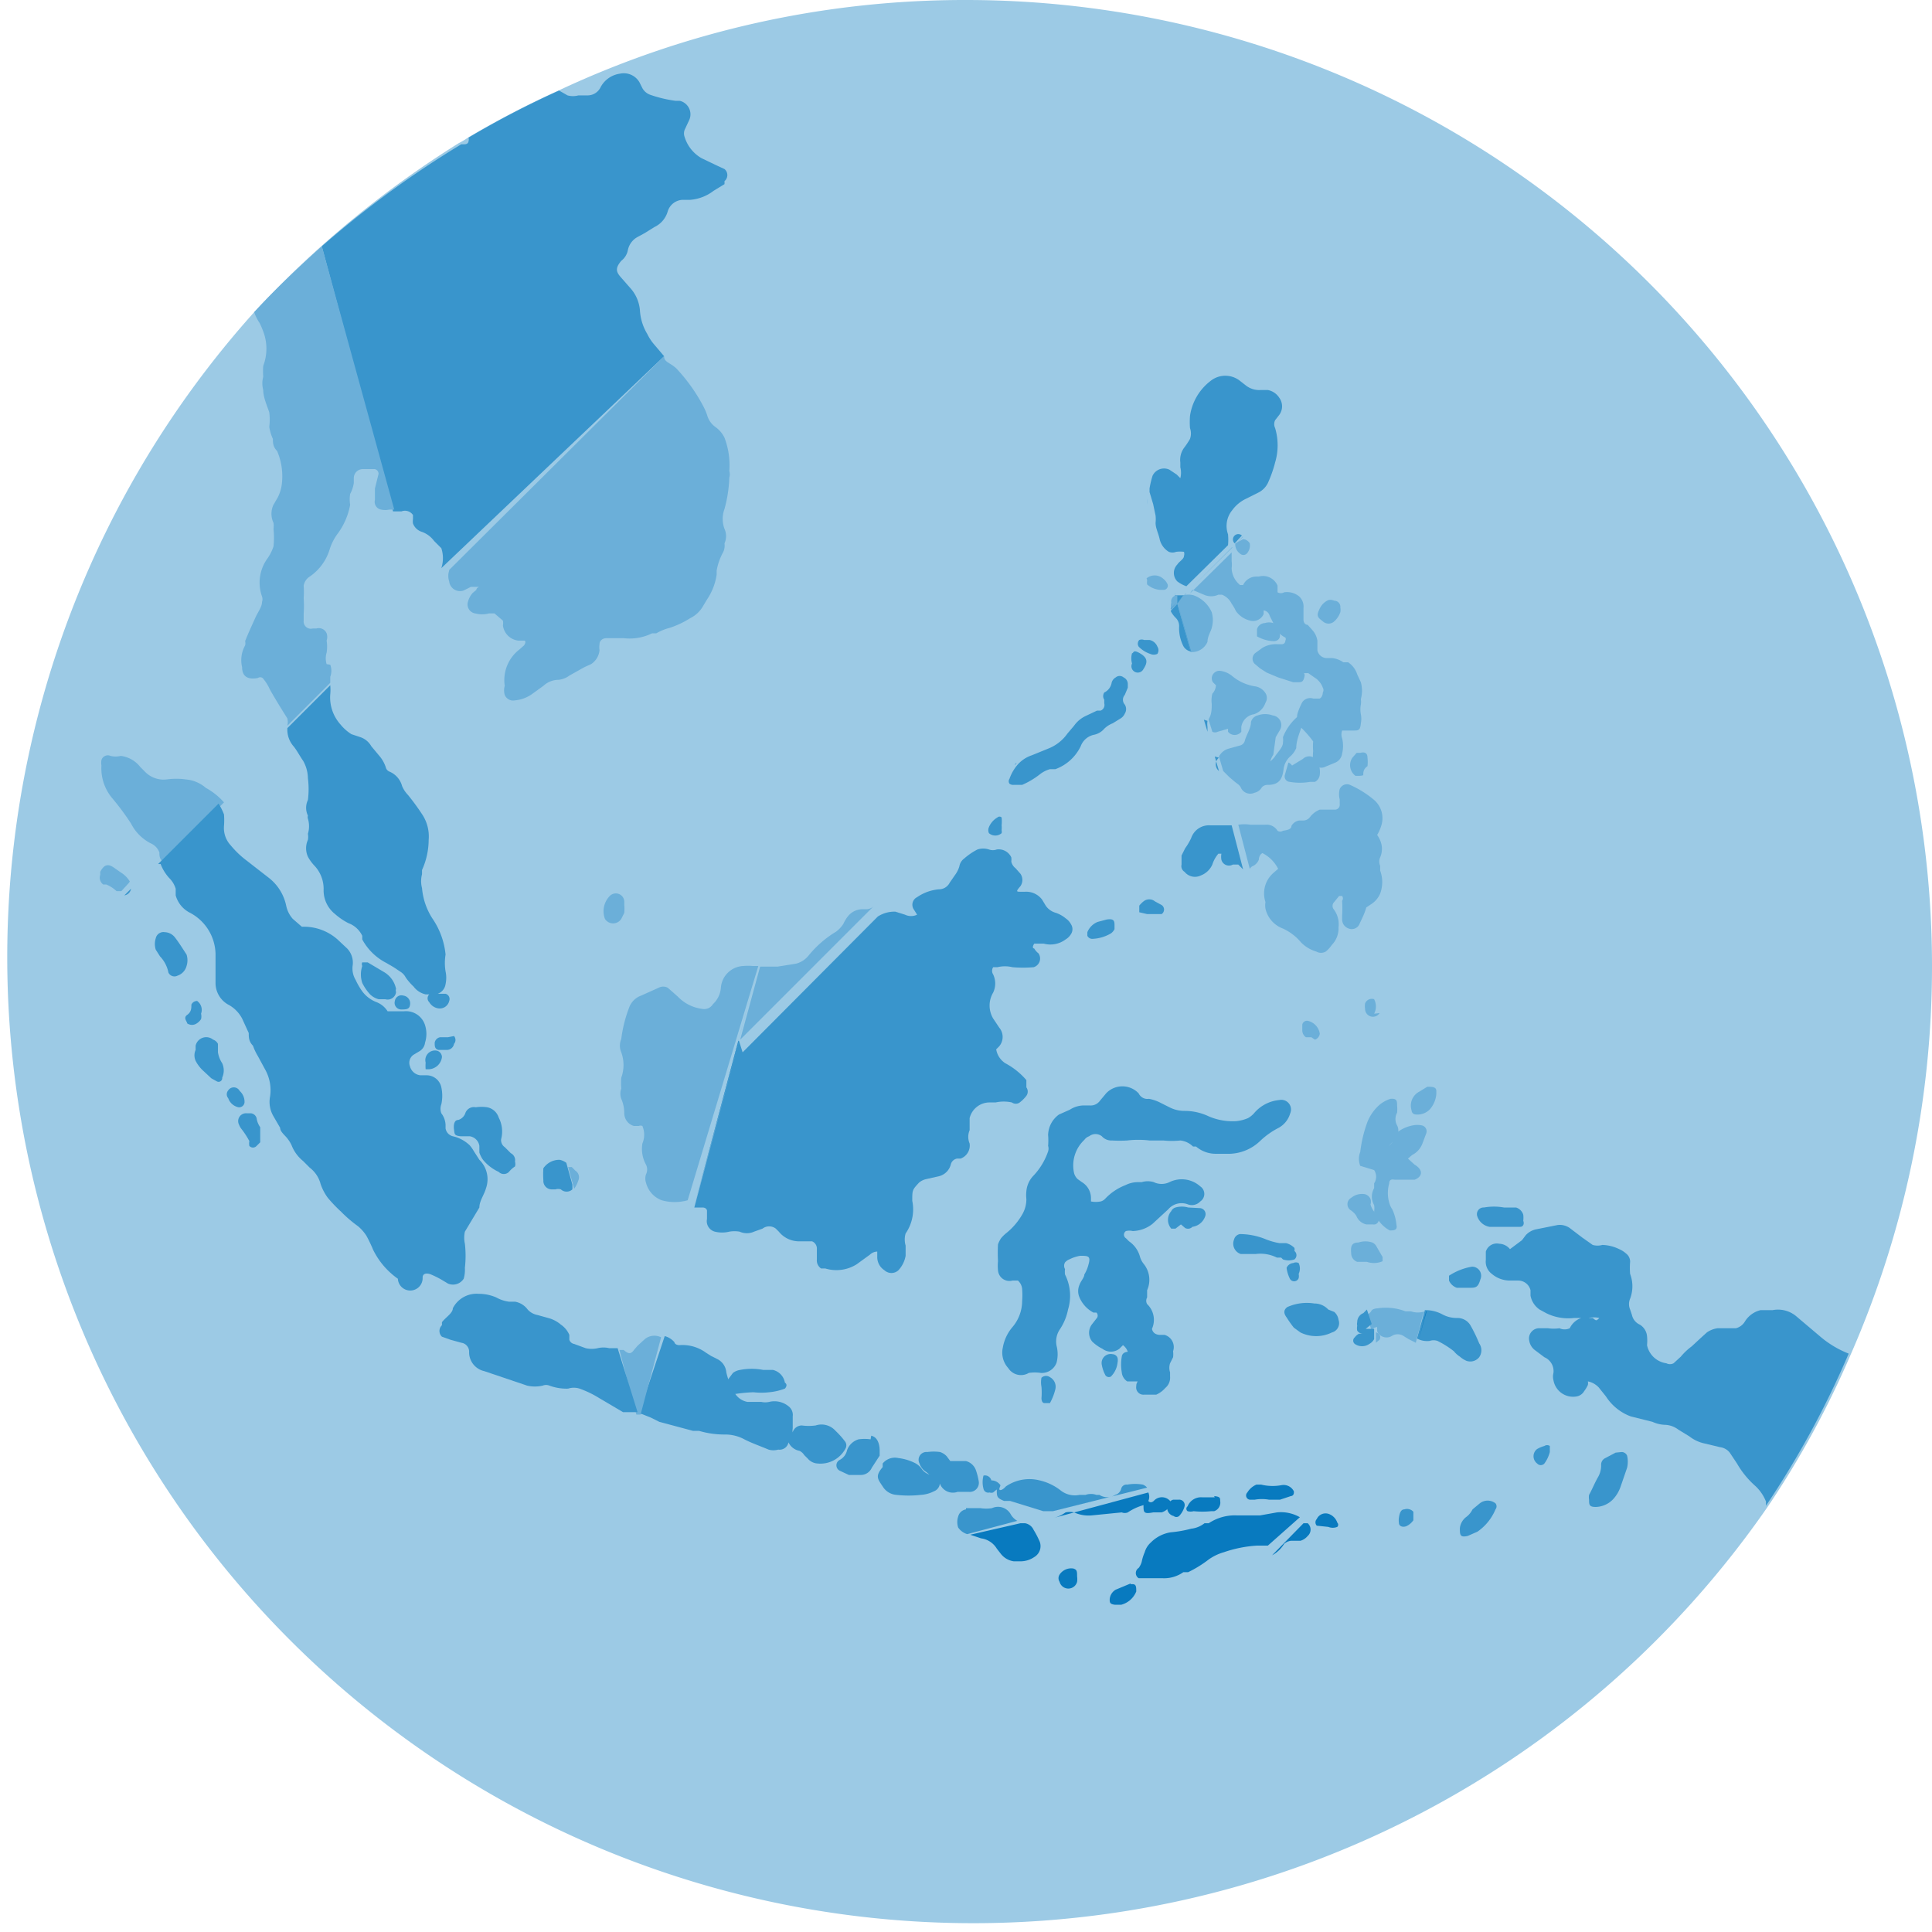 <svg xmlns="http://www.w3.org/2000/svg" viewBox="0 0 32 32"><path d="M32,16a16,16,0,0,1-1.34,6.42h0a15.31,15.31,0,0,1-1.37,2.52A16,16,0,1,1,4.21,5.17,16.57,16.57,0,0,1,7.6,2.37a1.19,1.19,0,0,0,.15-.09h0a15.18,15.18,0,0,1,1.5-.78A15.83,15.83,0,0,1,16,0,16,16,0,0,1,32,16Z" style="fill:#9ccae5"/><rect x="12.24" y="17.24" transform="translate(-8.61 13.7) rotate(-45)" style="fill:none"/><path d="M23.68,22.21a.2.2,0,0,1,.13,0,1.53,1.53,0,0,1,.27.17.43.43,0,0,0,.1.09.41.41,0,0,0,.11.07.19.19,0,0,0,.21-.06.2.2,0,0,0,0-.23,2.59,2.59,0,0,0-.14-.29.25.25,0,0,0-.23-.13.5.5,0,0,1-.24-.06.59.59,0,0,0-.29-.07l-.13.47A.35.35,0,0,0,23.68,22.21Z" style="fill:#3995cc"/><path d="M24,21.13s0,.05,0,.08a.22.22,0,0,0,.13.12l.14,0h.06c.11,0,.15,0,.19-.14a.15.15,0,0,0-.14-.21A1,1,0,0,0,24,21.13Z" style="fill:#3995cc"/><path d="M26.76,24.06l-.17.09a.12.12,0,0,0-.07.12.39.39,0,0,1-.06.21c-.05.09-.09.19-.14.28a.24.24,0,0,0,0,.08c0,.08,0,.12.11.12a.41.41,0,0,0,.29-.13.59.59,0,0,0,.12-.2l.11-.32a.45.45,0,0,0,0-.2.1.1,0,0,0-.09-.06Z" style="fill:#3995cc"/><path d="M27.37,23.55a.54.54,0,0,0,.22.05.39.39,0,0,1,.21.08l.18.11a.62.62,0,0,0,.26.12l.25.06a.24.24,0,0,1,.16.09l.12.18a1.48,1.48,0,0,0,.29.36.7.7,0,0,1,.19.27l0,.07a15.31,15.31,0,0,0,1.37-2.52h0a1.66,1.66,0,0,1-.48-.29l-.39-.33a.47.47,0,0,0-.39-.1l-.2,0a.42.42,0,0,0-.26.19.24.24,0,0,1-.15.11l-.11,0h-.19a.4.4,0,0,0-.18.07l-.11.1-.14.13a1,1,0,0,0-.18.17l-.12.11a.13.13,0,0,1-.12,0,.38.38,0,0,1-.32-.3.76.76,0,0,0,0-.15.25.25,0,0,0-.12-.19.23.23,0,0,1-.13-.16L27,21.69a.23.23,0,0,1,0-.18A.58.58,0,0,0,27,21.1a1.18,1.18,0,0,1,0-.2.17.17,0,0,0-.07-.14.41.41,0,0,0-.11-.07.68.68,0,0,0-.28-.07.29.29,0,0,1-.16,0l-.17-.12L26,20.34a.29.29,0,0,0-.2-.05l-.35.07a.32.32,0,0,0-.18.1l-.06.08-.2.15a.24.24,0,0,0-.18-.09.19.19,0,0,0-.22.13l0,.14a.25.25,0,0,0,.1.23.46.46,0,0,0,.3.11h.14a.21.21,0,0,1,.2.16s0,.06,0,.09a.36.36,0,0,0,.15.23l.11.06a.82.82,0,0,0,.46.08l.24,0a.39.39,0,0,1,.18,0l0,0c-.05.05-.05.05-.11,0h-.19A.33.33,0,0,0,26,22a.2.2,0,0,1-.17,0,.65.65,0,0,1-.19,0l-.13,0a.17.17,0,0,0-.18.21.24.24,0,0,0,.09.15l.16.12a.25.25,0,0,1,.15.26.24.24,0,0,0,0,.12.33.33,0,0,0,.38.27.18.18,0,0,0,.13-.09.53.53,0,0,0,.06-.1.14.14,0,0,0,0-.06.34.34,0,0,1,.18.1l.12.15a.83.83,0,0,0,.41.33Z" style="fill:#3995cc"/><path d="M25.46,24a.15.15,0,0,0,0,.24.08.08,0,0,0,.12,0,.55.55,0,0,0,.09-.19c0-.05,0-.08,0-.1a.08.08,0,0,0-.09,0A.53.53,0,0,0,25.46,24Z" style="fill:#3995cc"/><path d="M24.39,25a.35.35,0,0,1-.11.13.27.27,0,0,0-.1.18c0,.11,0,.16.13.13l.16-.07a.84.84,0,0,0,.3-.37,0,0,0,0,0,0,0,.08.08,0,0,0,0-.1.21.21,0,0,0-.26,0Z" style="fill:#3995cc"/><path d="M23.26,25c-.06,0-.08.07-.09.14a.31.31,0,0,0,0,.08c0,.06.06.08.12.06a.29.29,0,0,0,.12-.1c0-.06,0-.1,0-.14A.14.14,0,0,0,23.26,25Z" style="fill:#3995cc"/><path d="M24.67,20.32h.1l.18,0,.15,0h.08c.05,0,.07-.05.05-.1a.42.42,0,0,0,0-.1.18.18,0,0,0-.12-.12L24.91,20a.93.93,0,0,0-.33,0,.11.11,0,0,0-.11.15A.26.26,0,0,0,24.67,20.32Z" style="fill:#3995cc"/><polygon points="23.5 22.19 23.5 22.19 23.63 21.72 23.63 21.72 23.5 22.19" style="fill:#087abf"/><path d="M21.27,25.57a.22.22,0,0,1,.11-.05l.16,0a.25.25,0,0,0,.12-.08.14.14,0,0,0,0-.21l0,0-.07,0-.52.53A.51.51,0,0,0,21.27,25.57Z" style="fill:#087abf"/><path d="M22,25.29a.2.2,0,0,0,.15,0,.05.05,0,0,0,0-.07.23.23,0,0,0-.13-.14.16.16,0,0,0-.21.08.08.08,0,0,0,0,.11Z" style="fill:#087abf"/><polygon points="23.62 21.72 23.5 22.19 23.5 22.19 23.63 21.72 23.62 21.72" style="fill:#087abf"/><path d="M19.14,8.54a.56.56,0,0,1,0,.12c0,.09.05.18.07.28a.33.33,0,0,0,.15.2.16.16,0,0,0,.12,0,.5.5,0,0,1,.13,0s.06,0,0,0a.11.11,0,0,1,0,.07c0,.05-.08.09-.11.14a.2.2,0,0,0,0,.28.55.55,0,0,0,.15.08l.69-.68a1,1,0,0,0,0-.18.41.41,0,0,1,.07-.4.6.6,0,0,1,.23-.19l.2-.1A.35.35,0,0,0,21,8a2,2,0,0,0,.12-.34,1,1,0,0,0,0-.57.15.15,0,0,1,0-.13l.07-.09a.24.24,0,0,0,0-.28A.29.29,0,0,0,21,6.46h-.12a.36.36,0,0,1-.25-.08l-.09-.07a.39.39,0,0,0-.49,0,.89.89,0,0,0-.34.58,1.34,1.34,0,0,0,0,.2.27.27,0,0,1,0,.18,1.3,1.3,0,0,1-.1.15.34.34,0,0,0-.06.24s0,0,0,.08a.36.36,0,0,1,0,.18l-.06-.06-.12-.08a.21.21,0,0,0-.28.1,1.6,1.6,0,0,0-.05.21v.06l.06.2Z" style="fill:#3995cc"/><path d="M19.5,10h0l.14-.14h-.18l0,.14Z" style="fill:#3995cc"/><path d="M19.42,9.65Z" style="fill:#3995cc"/><path d="M20.45,9s0,0,0,0l.12-.13h0A.08.08,0,0,0,20.45,9Z" style="fill:#3995cc"/><rect x="23.32" y="21.96" width="0.49" transform="translate(-3.75 39.03) rotate(-74.99)" style="fill:#6bafd9"/><polygon points="20.46 9.02 20.59 8.89 20.58 8.89 20.46 9.02 20.46 9.02" style="fill:#6bafd9"/><polygon points="19.72 9.75 20.41 9.07 20.41 9.06 19.72 9.75 19.72 9.75" style="fill:#6bafd9"/><polygon points="19.5 9.97 19.65 9.83 19.64 9.83 19.5 9.97 19.5 9.97" style="fill:#6bafd9"/><polygon points="19.5 9.97 19.46 9.82 19.46 9.83 19.5 9.97 19.5 9.97" style="fill:#6bafd9"/><path d="M19.42,9.66h0v0Z" style="fill:#6bafd9"/><path d="M19,8.2l0,.15v0L19,8.18Z" style="fill:#6bafd9"/><path d="M22.85,22.19a.08.08,0,0,0-.06-.12h0l0,.17Z" style="fill:#6bafd9"/><path d="M21.1,10.62s.11,0,.1-.11a.27.27,0,0,0-.11-.19.23.23,0,0,0-.14,0,.14.14,0,0,0-.13.1s0,.08,0,.12A.6.6,0,0,0,21.1,10.62Z" style="fill:#6bafd9"/><path d="M22.76,16.79a.26.26,0,0,0,0-.24s0,0,0,0a.12.12,0,0,0-.15.07.29.29,0,0,0,0,.09.08.08,0,0,0,0,0,.13.13,0,0,0,.24.07Z" style="fill:#6bafd9"/><path d="M21.78,17.22a.12.12,0,0,0,.08-.1.26.26,0,0,0-.19-.21.08.08,0,0,0-.1.06s0,.06,0,.1a.14.14,0,0,0,.06.11l.09,0Z" style="fill:#6bafd9"/><path d="M21.34,12.63l-.06.21a.09.09,0,0,0,.08.11,1,1,0,0,0,.34,0l.08,0a.15.15,0,0,0,.08-.12.36.36,0,0,0-.07-.26.15.15,0,0,0-.21,0l-.18.11A.12.12,0,0,0,21.34,12.63Z" style="fill:#6bafd9"/><path d="M22.58,12.84c0-.05,0-.1.07-.15a.61.61,0,0,0,0-.14c0-.08-.05-.1-.12-.08l-.06,0-.07.08a.22.22,0,0,0,.05.3s0,0,.07,0A.2.2,0,0,0,22.58,12.84Z" style="fill:#6bafd9"/><path d="M20.74,14.35a.2.2,0,0,0,.11-.11s0-.08.06-.11a.59.59,0,0,1,.26.26l-.08.07a.45.45,0,0,0-.13.48.36.36,0,0,0,0,.11.46.46,0,0,0,.29.33.86.86,0,0,1,.3.23.58.58,0,0,0,.25.15.16.16,0,0,0,.16,0,.52.52,0,0,0,.1-.11.39.39,0,0,0,.11-.29.41.41,0,0,0-.08-.3l0,0a.09.09,0,0,1,0-.11l.09-.11.05,0a.07.07,0,0,1,0,.08,2.09,2.09,0,0,1,0,.25v.07a.16.16,0,0,0,.11.14.14.14,0,0,0,.17-.06l.06-.13a1,1,0,0,0,.06-.16l.09-.06a.39.39,0,0,0,.14-.17.55.55,0,0,0,0-.38s0-.06,0-.08a.17.17,0,0,1,0-.14.35.35,0,0,0,0-.28.41.41,0,0,0-.05-.09.71.71,0,0,0,.07-.16.4.4,0,0,0-.12-.42,1.67,1.67,0,0,0-.4-.25h0a.13.13,0,0,0-.17.07.33.33,0,0,0,0,.17s0,.06,0,.08a.08.08,0,0,1-.07.09H22l-.14,0a.38.38,0,0,0-.16.12.14.14,0,0,1-.12.06h-.06a.18.18,0,0,0-.13.09c0,.06-.08.07-.14.08a.08.08,0,0,1-.09,0,.21.21,0,0,0-.2-.1h-.25a.65.65,0,0,0-.2,0l.19.73S20.72,14.36,20.74,14.35Z" style="fill:#6bafd9"/><path d="M23.64,18l-.13.08a.26.26,0,0,0-.13.31s0,0,0,0,0,.07.08.07a.28.28,0,0,0,.25-.12.44.44,0,0,0,.08-.22v-.05C23.79,18,23.72,18,23.64,18Z" style="fill:#6bafd9"/><path d="M21.13,12.21l.07-.12a.16.16,0,0,0-.12-.24.36.36,0,0,0-.25,0,.15.15,0,0,0-.11.11c0,.1-.07.2-.1.3a.11.11,0,0,1-.09.09l-.18.05a.26.26,0,0,0-.16.13l.07.24h0l.1.1s0,0,.07.06.09.06.12.11a.17.17,0,0,0,.23.09.18.18,0,0,0,.12-.09A.13.13,0,0,1,21,13c.18,0,.24-.09.26-.26a.34.34,0,0,1,.12-.22.38.38,0,0,0,.09-.13c0-.14.07-.28.11-.42s0,0,0,0,0-.08,0-.09a.08.08,0,0,0-.1,0,.86.86,0,0,0-.23.33.36.36,0,0,1,0,.09c0,.08-.09.16-.14.24a.46.46,0,0,1-.07.07h0s0,0,0,0a.37.37,0,0,1,.05-.11Z" style="fill:#6bafd9"/><path d="M22,9.94a.29.29,0,0,0-.15.16c-.06.12,0,.14.07.2a.14.14,0,0,0,.17,0,.36.36,0,0,0,.11-.16.22.22,0,0,0,0-.08.1.1,0,0,0-.1-.11A.15.15,0,0,0,22,9.94Z" style="fill:#6bafd9"/><path d="M20.07,11.66c0,.08,0,.17-.05.25l.06.21a.1.1,0,0,0,.09,0l.17-.05,0,.05a.14.14,0,0,0,.22,0l0-.08a.25.25,0,0,1,.21-.21.3.3,0,0,0,.19-.19.15.15,0,0,0,0-.16.25.25,0,0,0-.16-.11.78.78,0,0,1-.4-.18.39.39,0,0,0-.2-.08.13.13,0,0,0-.11.06.12.12,0,0,0,0,.13l.05.05a.22.22,0,0,1-.06.14A.46.46,0,0,0,20.07,11.66Z" style="fill:#6bafd9"/><path d="M22.9,20.89a0,0,0,0,0,0-.07l-.11-.19a.15.15,0,0,0-.06-.05.36.36,0,0,0-.23,0c-.12,0-.13.07-.12.18a.15.15,0,0,0,.1.14l.16,0A.36.36,0,0,0,22.9,20.89Z" style="fill:#6bafd9"/><path d="M22.76,19.38a.2.2,0,0,1,0,.22l0,.08a.28.28,0,0,0,0,.28.37.37,0,0,1,0,.11.56.56,0,0,0,.17.25.47.47,0,0,0,.09.06c.06,0,.13,0,.11-.09a.77.77,0,0,0-.07-.26.37.37,0,0,1-.05-.11.58.58,0,0,1,0-.32q0-.08.09-.06l.12,0,.12,0h.09c.13-.05.15-.16,0-.25l-.11-.1.07-.06a.35.35,0,0,0,.17-.19l.06-.16a.1.1,0,0,0-.07-.14.38.38,0,0,0-.15,0,.62.62,0,0,0-.19.07.21.21,0,0,0-.1.11.29.29,0,0,1-.11.16s0,0,0,0h0a.06.06,0,0,1,0,0,.08.08,0,0,1,0,0,.75.75,0,0,0,.14-.17.18.18,0,0,0,0-.17.22.22,0,0,1,0-.21.56.56,0,0,0,0-.12c0-.07,0-.12-.11-.11a.56.56,0,0,0-.17.09.75.75,0,0,0-.21.29,2.15,2.15,0,0,0-.12.5.31.31,0,0,0,0,.23Z" style="fill:#6bafd9"/><path d="M22.38,19.84a.12.12,0,0,0,0,.21s.07.05.09.1a.23.23,0,0,0,.16.13l.11,0h0a.08.08,0,0,0,.09-.11l-.06-.09a.33.33,0,0,1-.07-.13.16.16,0,0,0,0-.09.14.14,0,0,0-.09-.08A.28.28,0,0,0,22.38,19.84Z" style="fill:#6bafd9"/><path d="M23.6,21.72a.36.36,0,0,1-.23,0l-.09,0a.91.91,0,0,0-.46-.05s-.09,0-.11.05a.2.2,0,0,1-.07.06l.08.27v0s0-.06.09-.07l0,.07a.17.17,0,0,0,.24.08.18.18,0,0,1,.2,0l.08.05.12.06.12-.47Z" style="fill:#6bafd9"/><path d="M19.75,9.77l.19.08a.29.29,0,0,0,.24,0h.06a.3.3,0,0,1,.16.15.75.75,0,0,1,.07.12.4.4,0,0,0,.24.16.19.19,0,0,0,.22-.11s0,0,0-.06l0,0a.12.12,0,0,1,.1.09l.08.16a.35.35,0,0,0,.18.2l0,0a.05.05,0,0,1,0,.05s0,.06-.06.06h-.07a.44.44,0,0,0-.25.06l-.11.08a.12.12,0,0,0,0,.2l.07.06.11.07.19.08.25.08h.07c.06,0,.09,0,.11-.07s0-.06,0-.08l.07,0,.1.07a.33.33,0,0,1,.14.17.08.08,0,0,1,0,.08s0,.07-.05.1l-.11,0a.16.16,0,0,0-.18.06,1.11,1.11,0,0,0-.07.16.25.25,0,0,0,.07.28,1.81,1.81,0,0,1,.18.21,1,1,0,0,0,0,.16.88.88,0,0,0,0,.17.14.14,0,0,0,.2.09l.17-.07a.19.19,0,0,0,.11-.15.53.53,0,0,0,0-.25.19.19,0,0,1,0-.13l.08,0h.1c.09,0,.12,0,.13-.12a.38.38,0,0,0,0-.15.43.43,0,0,1,0-.16.29.29,0,0,0,0-.09.53.53,0,0,0,0-.28l-.06-.13a.38.38,0,0,0-.15-.2l-.08,0a.4.4,0,0,0-.18-.07h-.1a.16.16,0,0,1-.15-.13l0-.16a.34.34,0,0,0-.08-.17l-.08-.09s-.07,0-.07-.09,0-.13,0-.19a.23.23,0,0,0-.07-.19.32.32,0,0,0-.25-.07.11.11,0,0,1-.11,0s0-.07,0-.11a.26.26,0,0,0-.31-.15h-.05a.24.24,0,0,0-.21.14l0,0h-.05a.37.37,0,0,1-.14-.28.48.48,0,0,0,0-.12l0-.14-.69.68Z" style="fill:#6bafd9"/><path d="M19.72,10.8h0a.28.28,0,0,0,.28-.17c0-.09.06-.18.07-.23a.47.47,0,0,0,0-.26.52.52,0,0,0-.3-.28.33.33,0,0,0-.17,0L19.5,10Z" style="fill:#6bafd9"/><path d="M20.54,9.17a.08.08,0,0,0,.11,0A.2.2,0,0,0,20.7,9a.14.14,0,0,0-.11-.07h0L20.46,9A.19.19,0,0,0,20.54,9.17Z" style="fill:#6bafd9"/><path d="M12.24,17.24h0L14.48,15l0,0a.18.18,0,0,1-.14.06h-.07a.31.31,0,0,0-.22.11.57.57,0,0,0-.08.13.49.49,0,0,1-.12.13,1.75,1.75,0,0,0-.46.4.39.39,0,0,1-.2.13l-.31.05h-.29l-.33,1.21Z" style="fill:#6bafd9"/><path d="M16.81,12.66l0,0Z" style="fill:#6bafd9"/><path d="M19,9.62a.21.21,0,0,0,0,.06.37.37,0,0,0,.21.09h.07a.07.07,0,0,0,.06-.09v0a.25.25,0,0,0-.08-.1.21.21,0,0,0-.27,0S19,9.59,19,9.62Z" style="fill:#6bafd9"/><path d="M18.87,10.58a0,0,0,0,0,0,0l0,0Z" style="fill:#6bafd9"/><path d="M19,8.26a.36.36,0,0,0,0,.09l0-.15S19,8.24,19,8.26Z" style="fill:#6bafd9"/><path d="M19.5,10l0-.14a.1.1,0,0,0-.1.12.28.28,0,0,0,0,.13Z" style="fill:#6bafd9"/><polygon points="20.67 14.34 20.48 13.61 20.48 13.61 20.67 14.34 20.67 14.34" style="fill:#3995cc"/><polygon points="16.83 12.64 16.81 12.66 16.81 12.67 16.84 12.64 16.83 12.64" style="fill:#3995cc"/><polygon points="19.5 9.97 19.72 10.79 19.73 10.8 19.5 9.97 19.5 9.97 19.5 9.97 19.5 9.97 19.5 9.97 19.39 10.08 19.39 10.09 19.5 9.97" style="fill:#3995cc"/><polygon points="22.64 21.69 22.64 21.69 22.72 21.96 22.64 21.69" style="fill:#3995cc"/><polygon points="20.02 11.92 20.08 12.12 20.08 12.12 20.02 11.91 20.02 11.92" style="fill:#3995cc"/><polygon points="20.19 12.55 20.26 12.79 20.26 12.79 20.19 12.55 20.19 12.55" style="fill:#3995cc"/><polygon points="12.24 17.24 12.24 17.24 12.24 17.24 14.48 14.99 14.48 14.99 12.24 17.24" style="fill:#3995cc"/><polygon points="18.9 10.57 18.87 10.61 18.87 10.61 18.9 10.57 18.9 10.57" style="fill:#3995cc"/><path d="M12.24,17.24,11.5,20h.14s.06,0,.07.05v.05s0,.06,0,.09a.18.18,0,0,0,.13.21.5.5,0,0,0,.24,0,.5.5,0,0,1,.17,0,.29.29,0,0,0,.24,0l.14-.05a.18.18,0,0,1,.22,0s0,0,.05.05a.43.43,0,0,0,.32.16h.1l.13,0a.13.13,0,0,1,.08.13c0,.06,0,.11,0,.17a.16.16,0,0,0,.07.15l.07,0a.63.63,0,0,0,.52-.07l.22-.16a.18.18,0,0,1,.12-.05v.1a.26.26,0,0,0,.12.21.17.17,0,0,0,.23,0A.47.47,0,0,0,15,20.8c0-.06,0-.12,0-.17a.35.35,0,0,1,0-.2.7.7,0,0,0,.11-.54.06.06,0,0,1,0,0c0-.18,0-.18.11-.3h0a.27.27,0,0,1,.12-.06l.22-.05a.27.27,0,0,0,.19-.2.13.13,0,0,1,.1-.09l.06,0a.23.23,0,0,0,.15-.25.28.28,0,0,1,0-.22s0-.06,0-.1,0-.06,0-.1a.34.34,0,0,1,.32-.26h.11a.63.63,0,0,1,.27,0,.11.11,0,0,0,.13,0,.57.57,0,0,0,.11-.11.12.12,0,0,0,0-.14L17,17.89a1.2,1.2,0,0,0-.35-.28.34.34,0,0,1-.15-.23l.05-.05a.24.24,0,0,0,0-.31l-.1-.15a.42.42,0,0,1,0-.43.35.35,0,0,0,0-.3,0,0,0,0,1,0,0,.11.11,0,0,1,0-.12l.07,0a.53.53,0,0,1,.25,0,2.07,2.07,0,0,0,.35,0h0a.15.15,0,0,0,.08-.23.27.27,0,0,1-.07-.08s-.05,0,0-.08h.16a.42.42,0,0,0,.36-.07.26.26,0,0,0,.09-.09.15.15,0,0,0,0-.16.28.28,0,0,0-.09-.1.51.51,0,0,0-.16-.09.3.3,0,0,1-.17-.12l-.06-.1a.33.33,0,0,0-.28-.13H16.9c-.06,0-.08,0,0-.09l0,0a.18.18,0,0,0,0-.21l-.08-.09a.19.19,0,0,1-.07-.11.25.25,0,0,0,0-.07.23.23,0,0,0-.24-.13.19.19,0,0,1-.13,0,.31.31,0,0,0-.19,0,1.07,1.07,0,0,0-.22.15.2.2,0,0,0-.08.13.46.46,0,0,1-.07.14l-.09.13a.2.2,0,0,1-.18.11.75.75,0,0,0-.36.13.14.14,0,0,0-.05.21l.05.08a.23.23,0,0,1-.2,0l-.16-.05a.51.51,0,0,0-.29.08l-2.24,2.25Z" style="fill:#3995cc"/><path d="M10.58,23.42h.05l.15.06.14.07.56.15.1,0a1.47,1.47,0,0,0,.42.06.67.67,0,0,1,.31.07c.13.07.28.12.42.18a.29.29,0,0,0,.16,0,.15.15,0,0,0,.17-.12s0,0,0,0a.25.25,0,0,0,.18.14.18.18,0,0,1,.08.07l.06.06a.23.23,0,0,0,.16.08A.47.47,0,0,0,14,24s0,0,0,0a.11.11,0,0,0,0-.12,1.37,1.37,0,0,0-.16-.18.31.31,0,0,0-.33-.09.85.85,0,0,1-.23,0s0,0,0,0a.16.16,0,0,0-.15.11.64.64,0,0,0,0,.07s0,0,0-.06a.17.17,0,0,1,0-.07c0-.07,0-.14,0-.2a.18.18,0,0,0-.06-.16.37.37,0,0,0-.33-.08.31.31,0,0,1-.13,0l-.23,0a.31.31,0,0,1-.2-.13,1.14,1.14,0,0,1-.15-.36.27.27,0,0,0-.15-.22l-.1-.05-.08-.05a.66.66,0,0,0-.45-.13s-.07,0-.08-.05,0,0,0,0a.32.32,0,0,0-.16-.1Z" style="fill:#3995cc"/><path d="M15.57,24.58a.23.23,0,0,0,.29.13l.19,0a.15.15,0,0,0,.16-.18,1.05,1.05,0,0,0-.05-.19A.24.24,0,0,0,16,24.2h-.26l-.06-.08a.26.26,0,0,0-.11-.07.78.78,0,0,0-.21,0,.13.13,0,0,0-.13.19.26.26,0,0,0,.11.14l.11.09,0,.05S15.55,24.55,15.57,24.58Z" style="fill:#3995cc"/><path d="M12.48,23.06a1.13,1.13,0,0,0,.26,0A1,1,0,0,0,13,23s.06-.06,0-.1a.26.26,0,0,0-.2-.21l-.16,0a1,1,0,0,0-.38,0,.26.26,0,0,0-.12.05l-.12.16a.08.08,0,0,0,0,.11.2.2,0,0,0,.15.08A2.48,2.48,0,0,1,12.48,23.06Z" style="fill:#3995cc"/><path d="M16.29,24.44a.42.42,0,0,0,0,.22.08.08,0,0,0,.1.06.09.09,0,0,0,.06,0l.06-.05c0,.12,0,.14.12.19l.1,0,.55.17.16,0L19,24.64a.18.18,0,0,0-.07-.05.75.75,0,0,0-.26,0,.09.09,0,0,0-.1.07.14.14,0,0,1-.1.1.24.24,0,0,1-.26,0l-.05,0a.27.27,0,0,0-.18,0h-.1a.38.38,0,0,1-.32-.08.89.89,0,0,0-.34-.16.69.69,0,0,0-.56.1s-.05.06-.09.06,0-.06,0-.08a.18.18,0,0,0-.15-.08A.11.11,0,0,0,16.29,24.44Z" style="fill:#3995cc"/><path d="M15.26,24.32a.31.31,0,0,0-.11-.09.84.84,0,0,0-.27-.08.26.26,0,0,0-.26.09l0,.06c-.13.15-.08.2,0,.32a.29.29,0,0,0,.23.14,1.78,1.78,0,0,0,.4,0,.55.55,0,0,0,.22-.06.15.15,0,0,0,.08-.21.14.14,0,0,1,0-.06l-.05,0A.24.24,0,0,1,15.26,24.32Z" style="fill:#3995cc"/><path d="M16.38,13.7a.12.12,0,0,0,0,.1.16.16,0,0,0,.21,0,.13.13,0,0,0,0-.05.45.45,0,0,0,0-.08.66.66,0,0,0,0-.13.05.05,0,0,0-.07,0A.33.33,0,0,0,16.38,13.7Z" style="fill:#3995cc"/><path d="M18.18,15.27a.31.31,0,0,0-.17.17,0,0,0,0,0,0,.06.09.09,0,0,0,.09.05.65.65,0,0,0,.3-.09.19.19,0,0,0,.06-.07v-.05c0-.08,0-.13-.13-.11Z" style="fill:#3995cc"/><path d="M18.86,10.71l0,0a.47.47,0,0,0,.19.12.14.14,0,0,0,.12,0,.11.11,0,0,0,0-.12.18.18,0,0,0-.13-.11l-.09,0a.11.11,0,0,0-.08,0l0,0A.09.09,0,0,0,18.86,10.71Z" style="fill:#3995cc"/><path d="M17.54,18.46a.43.43,0,0,0-.18.34,1.1,1.1,0,0,1,0,.18.15.15,0,0,1,0,.09,1.1,1.1,0,0,1-.24.4.42.42,0,0,0-.12.26.57.57,0,0,0,0,.13.5.5,0,0,1-.06.24,1.1,1.1,0,0,1-.28.33.6.6,0,0,0-.08.08.47.47,0,0,0-.05.1,2.7,2.7,0,0,0,0,.28.76.76,0,0,0,0,.15.19.19,0,0,0,.24.17l.09,0a.21.21,0,0,1,.07.14,1.36,1.36,0,0,1,0,.2.67.67,0,0,1-.16.43.71.71,0,0,0-.16.34.38.38,0,0,0,.09.34.25.25,0,0,0,.34.08.65.65,0,0,1,.2,0,.26.26,0,0,0,.26-.17.56.56,0,0,0,0-.28.36.36,0,0,1,.06-.28.9.9,0,0,0,.13-.32.78.78,0,0,0-.05-.58.36.36,0,0,1,0-.09.11.11,0,0,1,0-.11.18.18,0,0,1,.07-.05.64.64,0,0,1,.18-.06c.13,0,.18,0,.14.14a.61.61,0,0,1-.07.17c0,.05-.06.11-.08.17a.26.26,0,0,0,0,.21.51.51,0,0,0,.23.25l.05,0a.07.07,0,0,1,0,.1l-.07.09a.23.23,0,0,0,0,.29.66.66,0,0,0,.17.12.23.23,0,0,0,.28,0l.06-.06a.23.23,0,0,1,.08.11s-.09,0-.1.08a.77.77,0,0,0,0,.26.2.2,0,0,0,.09.15s.06,0,.1,0,0,0,.05,0,0,0,0,.08a.12.12,0,0,0,.13.14l.1,0,.1,0a.42.42,0,0,0,.15-.11.22.22,0,0,0,.08-.19v-.07a.24.24,0,0,1,0-.15l.05-.1a.42.42,0,0,0,0-.1.21.21,0,0,0-.14-.27s-.05,0-.07,0-.12,0-.14-.1A.36.36,0,0,0,19,21.6a.08.08,0,0,1,0,0,.11.11,0,0,1,0-.11s0-.08,0-.12a.42.42,0,0,0-.06-.44.34.34,0,0,1-.06-.12.45.45,0,0,0-.18-.25s0,0-.05-.05a.07.07,0,0,1,0-.12.23.23,0,0,1,.11,0,.55.55,0,0,0,.33-.12l.13-.12.13-.12a.29.29,0,0,1,.33-.08.19.19,0,0,0,.2-.05.15.15,0,0,0,0-.25.46.46,0,0,0-.51-.07,0,0,0,0,0,0,0,.3.3,0,0,1-.26,0,.34.34,0,0,0-.2,0s0,0-.06,0a.46.46,0,0,0-.21.05.91.91,0,0,0-.33.22.16.16,0,0,1-.08.05.44.44,0,0,1-.16,0v-.06a.31.31,0,0,0-.15-.26l-.07-.05a.21.21,0,0,1-.06-.1.58.58,0,0,1,.17-.55.16.16,0,0,1,.08-.06.17.17,0,0,1,.21,0,.21.21,0,0,0,.17.07,2.11,2.11,0,0,0,.25,0,1.53,1.53,0,0,1,.37,0l.23,0a1.35,1.35,0,0,0,.28,0,.35.35,0,0,1,.21.1l.05,0a.5.5,0,0,0,.31.12h.19a.76.76,0,0,0,.57-.22,1.31,1.31,0,0,1,.28-.2.4.4,0,0,0,.21-.25.16.16,0,0,0-.18-.22.62.62,0,0,0-.42.22.39.39,0,0,1-.1.08.65.65,0,0,1-.2.05,1,1,0,0,1-.45-.08.93.93,0,0,0-.4-.09.54.54,0,0,1-.25-.06l-.14-.07a.68.68,0,0,0-.2-.07.16.16,0,0,1-.17-.09l0,0a.37.37,0,0,0-.54,0l-.1.12a.19.19,0,0,1-.17.08h-.08a.43.43,0,0,0-.25.07Z" style="fill:#3995cc"/><path d="M19,15.14h.16l.08,0a.09.09,0,0,0,0-.15l-.11-.06a.15.15,0,0,0-.19,0,.46.46,0,0,0-.07.07s0,.09,0,.11Z" style="fill:#3995cc"/><path d="M19.53,10.38a.65.65,0,0,0,.06.3.18.18,0,0,0,.13.11L19.5,10l-.11.12a.44.44,0,0,0,.08.11A.19.19,0,0,1,19.53,10.38Z" style="fill:#3995cc"/><path d="M14.42,23.84a.71.71,0,0,0-.2,0,.29.29,0,0,0-.19.18.24.24,0,0,1-.12.16.1.1,0,0,0,0,.18l.15.07.08,0h.11a.2.2,0,0,0,.19-.12l.13-.2s0-.05,0-.08,0-.22-.14-.25Z" style="fill:#3995cc"/><path d="M16,25a.16.16,0,0,0-.13.12.29.29,0,0,0,0,.18.28.28,0,0,0,.15.11h0l.83-.22a.29.29,0,0,1-.11-.11.24.24,0,0,0-.31-.1.62.62,0,0,1-.19,0H16Z" style="fill:#3995cc"/><path d="M18.94,11.08c.08-.12.06-.19-.06-.26s-.1,0-.13,0a0,0,0,0,1,0,0,.31.31,0,0,0,0,.17A.1.1,0,0,0,18.94,11.08Z" style="fill:#3995cc"/><path d="M19.75,20.32a.26.26,0,0,0,.21-.17.1.1,0,0,0-.09-.14L19.68,20a.38.38,0,0,0-.21,0,.11.11,0,0,0-.07.06.22.22,0,0,0,0,.29,0,0,0,0,0,.07,0l.09-.07.07.06A.1.1,0,0,0,19.75,20.32Z" style="fill:#3995cc"/><path d="M16.79,13l.14,0a1.33,1.33,0,0,0,.3-.18.48.48,0,0,1,.16-.08l.09,0a.75.75,0,0,0,.42-.38.3.3,0,0,1,.22-.19.3.3,0,0,0,.17-.1.42.42,0,0,1,.14-.09l.13-.08a.18.18,0,0,0,.07-.08.14.14,0,0,0,0-.15.12.12,0,0,1,0-.16l.05-.12s0,0,0-.06a.12.12,0,0,0-.07-.11.1.1,0,0,0-.13,0,.14.14,0,0,0-.07.1.22.22,0,0,1-.12.15.11.11,0,0,0,0,.12s0,0,0,.06a.1.1,0,0,1-.06.12l-.06,0-.19.09a.49.49,0,0,0-.19.16l-.11.13a.7.7,0,0,1-.32.25l-.27.11a.54.54,0,0,0-.23.15l0,0a.72.72,0,0,0-.14.24.07.07,0,0,0,0,.08A.1.1,0,0,0,16.79,13Z" style="fill:#3995cc"/><path d="M17.25,22.82a.39.39,0,0,0,0,.15,1.15,1.15,0,0,1,0,.19s0,.08.05.08.07,0,.09,0l0,0a.92.92,0,0,0,.09-.23.18.18,0,0,0-.09-.2A.11.11,0,0,0,17.25,22.82Z" style="fill:#3995cc"/><path d="M20.19,12.55a.14.14,0,0,0,0,.22l0,0-.07-.24Z" style="fill:#3995cc"/><path d="M19.89,14.5a.34.34,0,0,0,.19-.18.52.52,0,0,1,.1-.18l.05,0a.3.3,0,0,0,0,.1.13.13,0,0,0,.19.08l.09,0,.08.08h0l-.19-.73-.08,0s-.08,0-.13,0h-.15a.31.31,0,0,0-.31.21,1,1,0,0,1-.1.17l-.06.12,0,.15a.11.11,0,0,0,.05.12A.22.22,0,0,0,19.89,14.5Z" style="fill:#3995cc"/><path d="M18.4,22.8a.38.38,0,0,0,.11-.23.19.19,0,0,0,0-.08.09.09,0,0,0-.08-.06.15.15,0,0,0-.18.18.58.58,0,0,0,.06.17A.07.07,0,0,0,18.4,22.8Z" style="fill:#3995cc"/><path d="M20,11.94a.31.31,0,0,0,0,.1s0,.07,0,.08l-.06-.2Z" style="fill:#3995cc"/><path d="M21.31,21.82a1.77,1.77,0,0,0,.12.17l.11.08a.59.59,0,0,0,.52,0,.16.16,0,0,0,.11-.21.21.21,0,0,0-.07-.13L22,21.69a.31.31,0,0,0-.23-.1.79.79,0,0,0-.45.06C21.27,21.69,21.25,21.74,21.31,21.82Z" style="fill:#3995cc"/><path d="M21.31,21a.55.55,0,0,0,.05.17.08.08,0,0,0,.15,0,.17.17,0,0,0,0-.07.21.21,0,0,0,0-.18.1.1,0,0,0-.09,0A.13.13,0,0,0,21.31,21Z" style="fill:#3995cc"/><path d="M21.25,20.86a.29.29,0,0,0,.19,0,.09.09,0,0,0,0-.14.12.12,0,0,0,0-.05.29.29,0,0,0-.14-.08h-.11a1.09,1.09,0,0,1-.24-.07,1.15,1.15,0,0,0-.41-.08s0,0,0,0a.12.12,0,0,0-.1.09.18.18,0,0,0,.11.24l.13,0h.12a.61.61,0,0,1,.35.06l.07,0Z" style="fill:#3995cc"/><path d="M22.64,21.69s0,0-.06.06a.16.16,0,0,0-.1.15.13.13,0,0,0,0,.06.19.19,0,0,0,0,.08.11.11,0,0,0,.09.05l-.06,0a.2.2,0,0,0-.07.06.07.07,0,0,0,0,.11.21.21,0,0,0,.24,0,.2.2,0,0,0,.08-.08l0-.17h-.14l.1-.08s0,0,0,0v0Z" style="fill:#3995cc"/><rect x="17.39" y="24.85" width="1.61" transform="translate(-5.81 5.56) rotate(-15)" style="fill:#087abf"/><polygon points="12.23 17.25 12.23 17.24 11.5 19.98 11.5 19.98 12.24 17.24 12.24 17.24 12.24 17.24 12.23 17.24 12.23 17.24 12.23 17.25" style="fill:#087abf"/><polygon points="10.92 22.14 10.58 23.42 10.58 23.42 10.92 22.14 10.92 22.14" style="fill:#087abf"/><path d="M21.53,25.13a.63.63,0,0,0-.38-.08l-.28.05h-.38a.78.78,0,0,0-.47.13l-.07,0a.43.43,0,0,1-.22.09,2,2,0,0,1-.34.06.59.59,0,0,0-.33.17.34.34,0,0,0-.1.16.75.75,0,0,0-.05.16.31.31,0,0,1-.05.1.1.1,0,0,0,0,.17l.08,0,.17,0h.14a.55.55,0,0,0,.35-.1l.08,0a1.94,1.94,0,0,0,.34-.21.82.82,0,0,1,.25-.12,2.07,2.07,0,0,1,.55-.11H21Z" style="fill:#087abf"/><path d="M16.07,25.42l.18.06a.36.36,0,0,1,.26.17l.07.09a.33.33,0,0,0,.21.12h.1a.4.4,0,0,0,.24-.07.21.21,0,0,0,.08-.28,1.4,1.4,0,0,0-.09-.17.19.19,0,0,0-.14-.11l-.08,0Z" style="fill:#087abf"/><path d="M18.72,26.23l-.24.1a.2.2,0,0,0-.1.16c0,.05,0,.08.09.09h.1a.37.37,0,0,0,.25-.22c0-.08,0-.13-.08-.12Z" style="fill:#087abf"/><path d="M20.12,24.8h-.21a.24.24,0,0,0-.24.15.05.05,0,0,0,0,.08.19.19,0,0,0,.1,0,1.41,1.41,0,0,0,.29,0h.05a.15.15,0,0,0,.1-.17c0-.05,0-.07-.1-.08Z" style="fill:#087abf"/><path d="M20.89,24.59h-.08a.32.32,0,0,0-.15.13.07.07,0,0,0,.05.12h.07a.67.67,0,0,1,.24,0l.06,0h.12l.18-.06s.06,0,.05-.08a.08.08,0,0,0,0,0,.19.19,0,0,0-.21-.1A.8.8,0,0,1,20.89,24.59Z" style="fill:#087abf"/><path d="M19.44,25.11a.07.07,0,0,0,.09,0,.37.37,0,0,0,.09-.16.09.09,0,0,0-.1-.11l-.09,0A.14.14,0,0,0,19.44,25.11Z" style="fill:#087abf"/><path d="M17.84,26.2a.31.31,0,0,0,0-.09c0-.08,0-.11-.06-.13a.23.23,0,0,0-.23.1.11.11,0,0,0,0,.12A.15.15,0,0,0,17.84,26.2Z" style="fill:#087abf"/><path d="M17.65,25.05a.33.33,0,0,1,.14,0,.58.58,0,0,0,.29.05l.5-.05a.13.13,0,0,0,.1,0,.88.88,0,0,1,.26-.12c0,.12,0,.15.16.12l.14,0a.25.25,0,0,0,.14-.11s0-.05,0-.08a.18.18,0,0,0-.27,0s-.05.05-.09,0a.09.09,0,0,0,0,0,.17.17,0,0,0,0-.14l-1.56.42A.6.6,0,0,0,17.65,25.05Z" style="fill:#087abf"/><polygon points="10.92 22.14 10.58 23.41 10.58 23.42 10.92 22.14 10.92 22.14" style="fill:#087abf"/><polygon points="12.23 17.25 11.5 19.98 11.5 19.98 12.23 17.24 12.23 17.25" style="fill:#087abf"/><path d="M11.41,2a.23.23,0,0,0-.15-.33h-.07a2.13,2.13,0,0,1-.42-.1.24.24,0,0,1-.13-.11l-.05-.1a.3.3,0,0,0-.32-.14.43.43,0,0,0-.32.22.24.24,0,0,1-.23.14l-.14,0a.34.34,0,0,1-.18,0l-.14-.08a15.18,15.18,0,0,0-1.5.78h0a.09.09,0,0,1,0,.06s0,.05-.07.05l-.05,0A16.45,16.45,0,0,0,5.33,4.08L6.51,8.47h.14a.16.16,0,0,1,.19.06l0,.07a.25.25,0,0,0,0,.07.23.23,0,0,0,.15.14.43.43,0,0,1,.2.15l.12.12,0,0a.53.53,0,0,1,0,.33L11,5.9l-.17-.2a.82.82,0,0,1-.11-.17.85.85,0,0,1-.12-.38.63.63,0,0,0-.17-.39l-.14-.16c-.08-.09-.11-.15,0-.28h0a.29.29,0,0,0,.11-.18.32.32,0,0,1,.17-.22l.11-.06.16-.1a.41.41,0,0,0,.22-.26.27.27,0,0,1,.24-.19h.13a.73.73,0,0,0,.39-.15L12,3.05A.76.76,0,0,0,12,3a.13.13,0,0,0,0-.2l-.13-.06-.25-.12a.61.61,0,0,1-.28-.35.17.17,0,0,1,0-.12Z" style="fill:#3995cc"/><polygon points="12.23 17.24 12.55 16.03 12.55 16.03 11.5 19.98 11.5 19.98 12.23 17.25 12.23 17.24" style="fill:#6bafd9"/><rect x="10.09" y="22.78" width="1.32" transform="translate(-14.04 27.27) rotate(-75)" style="fill:#6bafd9"/><polygon points="7.44 9.44 10.98 5.9 10.98 5.9 7.44 9.44 7.44 9.44" style="fill:#6bafd9"/><polygon points="5.33 4.08 6.51 8.47 6.51 8.47 5.33 4.08 5.33 4.08" style="fill:#6bafd9"/><path d="M9.58,19.55a.13.13,0,0,0-.05-.16l-.06-.06-.06,0,.1.36A.52.52,0,0,0,9.58,19.55Z" style="fill:#6bafd9"/><path d="M10.34,15.12a.72.72,0,0,0,0-.13v-.06a.14.14,0,0,0-.24-.09.36.36,0,0,0-.08.38.16.16,0,0,0,.27,0S10.33,15.14,10.34,15.12Z" style="fill:#6bafd9"/><path d="M12.56,16h-.09a.86.86,0,0,0-.16,0,.39.39,0,0,0-.37.36.41.41,0,0,1-.13.27.17.17,0,0,1-.18.08.67.67,0,0,1-.4-.2l-.09-.08-.08-.07a.16.16,0,0,0-.15,0l-.29.13a.33.33,0,0,0-.2.2,2.2,2.2,0,0,0-.13.52.28.28,0,0,0,0,.22.61.61,0,0,1,0,.42,1.13,1.13,0,0,0,0,.18.25.25,0,0,0,0,.17.59.59,0,0,1,.05.23.22.22,0,0,0,.16.22l.08,0a.07.07,0,0,1,.06,0,.37.37,0,0,1,0,.29.54.54,0,0,0,.06.35.18.18,0,0,1,0,.16.22.22,0,0,0,0,.14.42.42,0,0,0,.26.29.79.79,0,0,0,.43,0Z" style="fill:#6bafd9"/><path d="M10.68,22.18l-.12.11-.06.07c-.05.07-.09.07-.17,0l0,0-.07,0,.28,1.07.07,0,.34-1.28A.25.25,0,0,0,10.68,22.18Z" style="fill:#6bafd9"/><path d="M7.44,9.45a.28.28,0,0,0,0,.18.18.18,0,0,0,.24.15l.12-.06s0,0,.09,0,0,0,0,.05l-.06.05a.36.36,0,0,0-.08.15.15.15,0,0,0,.12.19.45.45,0,0,0,.23,0l.09,0,.14.12a.22.22,0,0,1,0,.08.29.29,0,0,0,.25.25l.1,0s.05,0,0,.08l-.08.07a.64.64,0,0,0-.24.6.27.27,0,0,0,0,.15.15.15,0,0,0,.17.09.57.57,0,0,0,.29-.11L9,11.36a.37.37,0,0,1,.25-.1.36.36,0,0,0,.18-.07l.25-.14L9.79,11a.31.31,0,0,0,.14-.23.36.36,0,0,1,0-.1c0-.06.05-.1.12-.1h.11l.17,0a.84.84,0,0,0,.47-.08l.07,0a.85.85,0,0,1,.22-.09,1.5,1.5,0,0,0,.34-.16.5.5,0,0,0,.22-.21l.06-.1a1,1,0,0,0,.16-.41s0-.05,0-.07a1,1,0,0,1,.1-.29A.25.25,0,0,0,12,9a.29.29,0,0,0,0-.24.47.47,0,0,1,0-.33,2.25,2.25,0,0,0,.08-.52.2.2,0,0,0,0-.11A1.29,1.29,0,0,0,12,7.25a.47.47,0,0,0-.14-.17.36.36,0,0,1-.14-.18.94.94,0,0,0-.06-.15,2.85,2.85,0,0,0-.46-.65C11.09,6,11,6,11,5.9L7.44,9.44Z" style="fill:#6bafd9"/><path d="M3.41,13.05a.58.58,0,0,0-.33-.14,1.15,1.15,0,0,0-.32,0,.43.43,0,0,1-.37-.14l-.07-.07A.48.48,0,0,0,2,12.52a.35.35,0,0,1-.17,0,.11.11,0,0,0-.15.07.29.29,0,0,0,0,.09.77.77,0,0,0,.17.53,4.35,4.35,0,0,1,.32.43.75.75,0,0,0,.33.33.26.26,0,0,1,.14.15c0,.05,0,.11.07.17l1-1A1.1,1.1,0,0,0,3.41,13.05Z" style="fill:#6bafd9"/><path d="M2.15,14.6A.44.44,0,0,0,2,14.45l-.1-.07c-.12-.09-.18-.05-.24.06l0,.05a.14.14,0,0,0,.05.16l.05,0a.55.55,0,0,1,.17.11l0,0s0,0,.08,0l.11-.12A.15.15,0,0,0,2.15,14.6Z" style="fill:#6bafd9"/><path d="M4.21,5.17a.76.76,0,0,0,.09.18,1.47,1.47,0,0,1,.06.14.8.8,0,0,1,0,.57,1.21,1.21,0,0,0,0,.18.42.42,0,0,0,0,.22c0,.12.06.25.1.37a.93.93,0,0,1,0,.24.76.76,0,0,0,.06.2c0,.06,0,.13.07.2A1.07,1.07,0,0,1,4.67,8a.67.67,0,0,1-.07.24l-.07.12a.35.35,0,0,0,0,.3.36.36,0,0,1,0,.1,1.37,1.37,0,0,1,0,.29.75.75,0,0,1-.1.2.68.68,0,0,0-.09.63.14.14,0,0,1,0,.09c0,.08-.07.17-.11.26s-.12.26-.17.39a.14.14,0,0,1,0,.07.5.5,0,0,0-.05.36c0,.16.1.21.26.18h0a.07.07,0,0,1,.08,0,.76.76,0,0,1,.12.19c.09.16.19.32.29.48a.28.28,0,0,1,0,.12v0l.71-.71s0-.07,0-.1a.28.28,0,0,0,0-.2L5.41,11a.32.32,0,0,1,0-.19.64.64,0,0,0,0-.2.18.18,0,0,0,0-.12.14.14,0,0,0-.17-.08l-.06,0a.12.12,0,0,1-.15-.13s0-.08,0-.12a1.84,1.84,0,0,0,0-.25,1.55,1.55,0,0,0,0-.21.22.22,0,0,1,.1-.15.84.84,0,0,0,.33-.45.87.87,0,0,1,.14-.27,1.16,1.16,0,0,0,.2-.47.53.53,0,0,1,0-.18A.54.54,0,0,0,5.86,8s0,0,0-.08A.15.15,0,0,1,6,7.77h.21a.08.08,0,0,1,.06.08l-.06.24c0,.06,0,.12,0,.19a.13.13,0,0,0,.1.16.32.32,0,0,0,.14,0h.08L5.33,4.08C4.94,4.43,4.56,4.79,4.21,5.17Z" style="fill:#6bafd9"/><polygon points="9.51 19.66 9.41 19.3 9.41 19.3 9.51 19.66 9.51 19.66" style="fill:#3995cc"/><polygon points="2.17 14.71 2.17 14.71 2.06 14.83 2.06 14.83 2.17 14.71" style="fill:#3995cc"/><polygon points="3.6 13.29 2.64 14.25 2.64 14.25 3.6 13.29 3.6 13.29" style="fill:#3995cc"/><polygon points="4.78 12.1 5.49 11.39 5.49 11.39 4.78 12.1 4.78 12.1" style="fill:#3995cc"/><path d="M10.23,22.33l-.05,0-.09,0a.41.41,0,0,0-.19,0,.44.44,0,0,1-.2,0l-.19-.07a.1.1,0,0,1-.08-.07l0-.08a.39.39,0,0,0-.14-.17.53.53,0,0,0-.21-.11l-.18-.05a.29.29,0,0,1-.16-.09.33.33,0,0,0-.21-.13l-.1,0a.58.58,0,0,1-.21-.07.72.72,0,0,0-.29-.06.44.44,0,0,0-.43.24c0,.08-.12.15-.18.23l0,.05a.13.13,0,0,0,0,.19l.14.05.18.05a.15.15,0,0,1,.13.16v0a.32.32,0,0,0,.25.31l.71.24a.57.57,0,0,0,.26,0,.15.15,0,0,1,.11,0,.81.81,0,0,0,.31.05.31.31,0,0,1,.19,0,1.68,1.68,0,0,1,.33.16l.39.23.11,0,.13,0Z" style="fill:#3995cc"/><path d="M9,19.35a.08.08,0,0,0,0,0,1.42,1.42,0,0,0,0,.2.14.14,0,0,0,.14.15h.06a.15.15,0,0,1,.09,0,.14.14,0,0,0,.19,0,.56.56,0,0,0,0-.08l-.1-.36a.28.28,0,0,0-.11-.05A.32.32,0,0,0,9,19.35Z" style="fill:#3995cc"/><path d="M7.42,17.18l-.13,0a.11.11,0,0,0-.09.09c0,.06,0,.1.06.12H7.4a.12.12,0,0,0,.12-.1.1.1,0,0,0,0-.13Z" style="fill:#3995cc"/><path d="M7.05,17.6a.65.65,0,0,0,0,.11s0,0,.06,0a.23.23,0,0,0,.21-.2.11.11,0,0,0-.1-.11A.16.16,0,0,0,7.05,17.6Z" style="fill:#3995cc"/><path d="M8.26,18.51a.25.25,0,0,0-.19-.17.65.65,0,0,0-.19,0,.15.15,0,0,0-.17.09.18.18,0,0,1-.12.12c-.07,0-.08.09-.07.16s0,.1.11.11l.15,0a.19.19,0,0,1,.16.16l0,.11a.45.45,0,0,0,.06.12.73.73,0,0,0,.26.2.12.12,0,0,0,.17,0,.43.43,0,0,1,.1-.09.14.14,0,0,0,0-.08.13.13,0,0,0-.07-.14L8.36,19a.14.14,0,0,1-.06-.13A.5.5,0,0,0,8.26,18.51Z" style="fill:#3995cc"/><path d="M2.66,14.31a.74.74,0,0,0,.14.23.42.42,0,0,1,.11.18l0,.11a.46.46,0,0,0,.24.29.79.79,0,0,1,.42.68c0,.16,0,.33,0,.49a.41.41,0,0,0,.23.36s0,0,0,0a.56.56,0,0,1,.21.22l.11.24c0,.07,0,.14.07.21a.89.89,0,0,0,.08.17l.13.24a.7.7,0,0,1,.07.45.47.47,0,0,0,.06.31l.11.19c0,.07.09.13.13.19a.53.53,0,0,1,.06.1.63.63,0,0,0,.19.26l.11.11a.5.5,0,0,1,.18.27.84.84,0,0,0,.12.23,2.39,2.39,0,0,0,.22.23,2.09,2.09,0,0,0,.28.24.7.7,0,0,1,.14.16,2.4,2.4,0,0,1,.11.23,1.27,1.27,0,0,0,.41.48l0,0A.16.16,0,0,0,7,21.16c0-.07.07-.08.14-.05a1.51,1.51,0,0,1,.18.09l.1.06a.21.21,0,0,0,.26-.08A.52.52,0,0,0,7.7,21a1.75,1.75,0,0,0,0-.4.45.45,0,0,1,0-.2L7.94,20c0-.11.08-.21.11-.32a.45.45,0,0,0-.11-.47l-.09-.14a.61.61,0,0,0-.07-.1.59.59,0,0,0-.28-.15h0a.16.16,0,0,1-.12-.13s0,0,0-.06a.34.34,0,0,0-.07-.19.21.21,0,0,1,0-.15.66.66,0,0,0,0-.28.25.25,0,0,0-.25-.2h-.1a.2.2,0,0,1-.17-.15.16.16,0,0,1,.06-.19l.1-.06a.19.19,0,0,0,.09-.14.48.48,0,0,0,0-.29.33.33,0,0,0-.35-.23H6.42a.38.38,0,0,0-.18-.15A.53.53,0,0,1,6,16.42a1.18,1.18,0,0,1-.11-.19A.37.37,0,0,1,5.84,16a.34.34,0,0,0-.09-.29l-.16-.15A.84.84,0,0,0,5,15.35l-.15-.13A.47.47,0,0,1,4.74,15a.79.79,0,0,0-.3-.47l-.36-.28A1.54,1.54,0,0,1,3.82,14a.42.42,0,0,1-.11-.32,1.23,1.23,0,0,0,0-.19,1,1,0,0,0-.09-.18l-1,1A.14.14,0,0,0,2.66,14.31Z" style="fill:#3995cc"/><path d="M3.78,18.06a.1.1,0,0,0,0,.13.23.23,0,0,0,.17.15.09.09,0,0,0,.1-.08.24.24,0,0,0-.08-.19A.11.11,0,0,0,3.78,18.06Z" style="fill:#3995cc"/><path d="M4,18.7a1.37,1.37,0,0,1,.13.2.22.22,0,0,0,0,.08.08.08,0,0,0,.12,0l.06-.06c0-.06,0-.11,0-.16l0-.09a.34.34,0,0,1-.06-.15.11.11,0,0,0-.09-.08H4.09a.13.13,0,0,0-.13.19A.25.25,0,0,0,4,18.7Z" style="fill:#3995cc"/><path d="M2.17,14.72h0l-.11.11A.13.13,0,0,0,2.17,14.72Z" style="fill:#3995cc"/><path d="M4.87,12.37c.06.08.1.16.15.23a.6.6,0,0,1,.08.29,1.42,1.42,0,0,1,0,.36.3.3,0,0,0,0,.26.08.08,0,0,0,0,.05.43.43,0,0,1,0,.25.3.3,0,0,1,0,.1.34.34,0,0,0,0,.28.71.71,0,0,0,.1.14.56.56,0,0,1,.16.41.5.5,0,0,0,.19.4,1.07,1.07,0,0,0,.22.15A.41.41,0,0,1,6,15.5l0,.06a.94.94,0,0,0,.4.39l.12.07.12.08a.24.24,0,0,1,.08.09.93.93,0,0,0,.13.15.34.34,0,0,0,.2.13l.12,0-.06,0a.09.09,0,0,0,0,.13.21.21,0,0,0,.14.1.16.16,0,0,0,.19-.12.09.09,0,0,0-.06-.12l-.13,0s0,0,0,0a.2.2,0,0,0,.13-.16.5.5,0,0,0,0-.21.86.86,0,0,1,0-.28,1.28,1.28,0,0,0-.22-.6,1.1,1.1,0,0,1-.17-.5.45.45,0,0,1,0-.23l0-.07a1.22,1.22,0,0,0,.11-.5.66.66,0,0,0-.1-.41,4,4,0,0,0-.24-.33.49.49,0,0,1-.1-.15.36.36,0,0,0-.21-.24.1.1,0,0,1-.06-.07.56.56,0,0,0-.09-.17l-.15-.18a.33.33,0,0,0-.18-.15l-.15-.05A.74.74,0,0,1,5.64,12a.67.67,0,0,1-.17-.5.77.77,0,0,0,0-.15l-.71.71A.42.42,0,0,0,4.87,12.37Z" style="fill:#3995cc"/><path d="M6.64,16.72c.08,0,.14,0,.15-.07a.13.13,0,0,0-.11-.16.11.11,0,0,0-.14.09A.11.11,0,0,0,6.64,16.72Z" style="fill:#3995cc"/><path d="M6.36,16.1l-.27-.16H6A.07.07,0,0,0,6,16a.45.45,0,0,0,0,.28.8.8,0,0,0,.13.19.32.32,0,0,0,.14.08l.11,0a.14.14,0,0,0,.18-.12.07.07,0,0,1,0-.05A.42.42,0,0,0,6.36,16.1Z" style="fill:#3995cc"/><path d="M2.65,15.84a.54.54,0,0,1,.14.27s0,0,0,0a.11.11,0,0,0,.15.05A.23.23,0,0,0,3.09,16a.31.31,0,0,0,0-.19c-.06-.09-.12-.19-.19-.28a.22.22,0,0,0-.17-.09.13.13,0,0,0-.15.1.31.31,0,0,0,0,.19Z" style="fill:#3995cc"/><path d="M3.27,16.58a.1.1,0,0,0-.1.06c0,.06,0,.12-.07.17s0,.11,0,.14a.14.14,0,0,0,.16,0,.23.23,0,0,0,.07-.07.19.19,0,0,0,0-.09.18.18,0,0,0-.08-.22Z" style="fill:#3995cc"/><path d="M3.24,17.32s0,.05,0,.07a.22.22,0,0,0,0,.18.58.58,0,0,0,.11.15l.15.14.09.05a.06.06,0,0,0,.09-.06.29.29,0,0,0,0-.24.45.45,0,0,1-.07-.18s0-.09,0-.14a.14.14,0,0,0-.08-.07A.18.18,0,0,0,3.24,17.32Z" style="fill:#3995cc"/></svg>